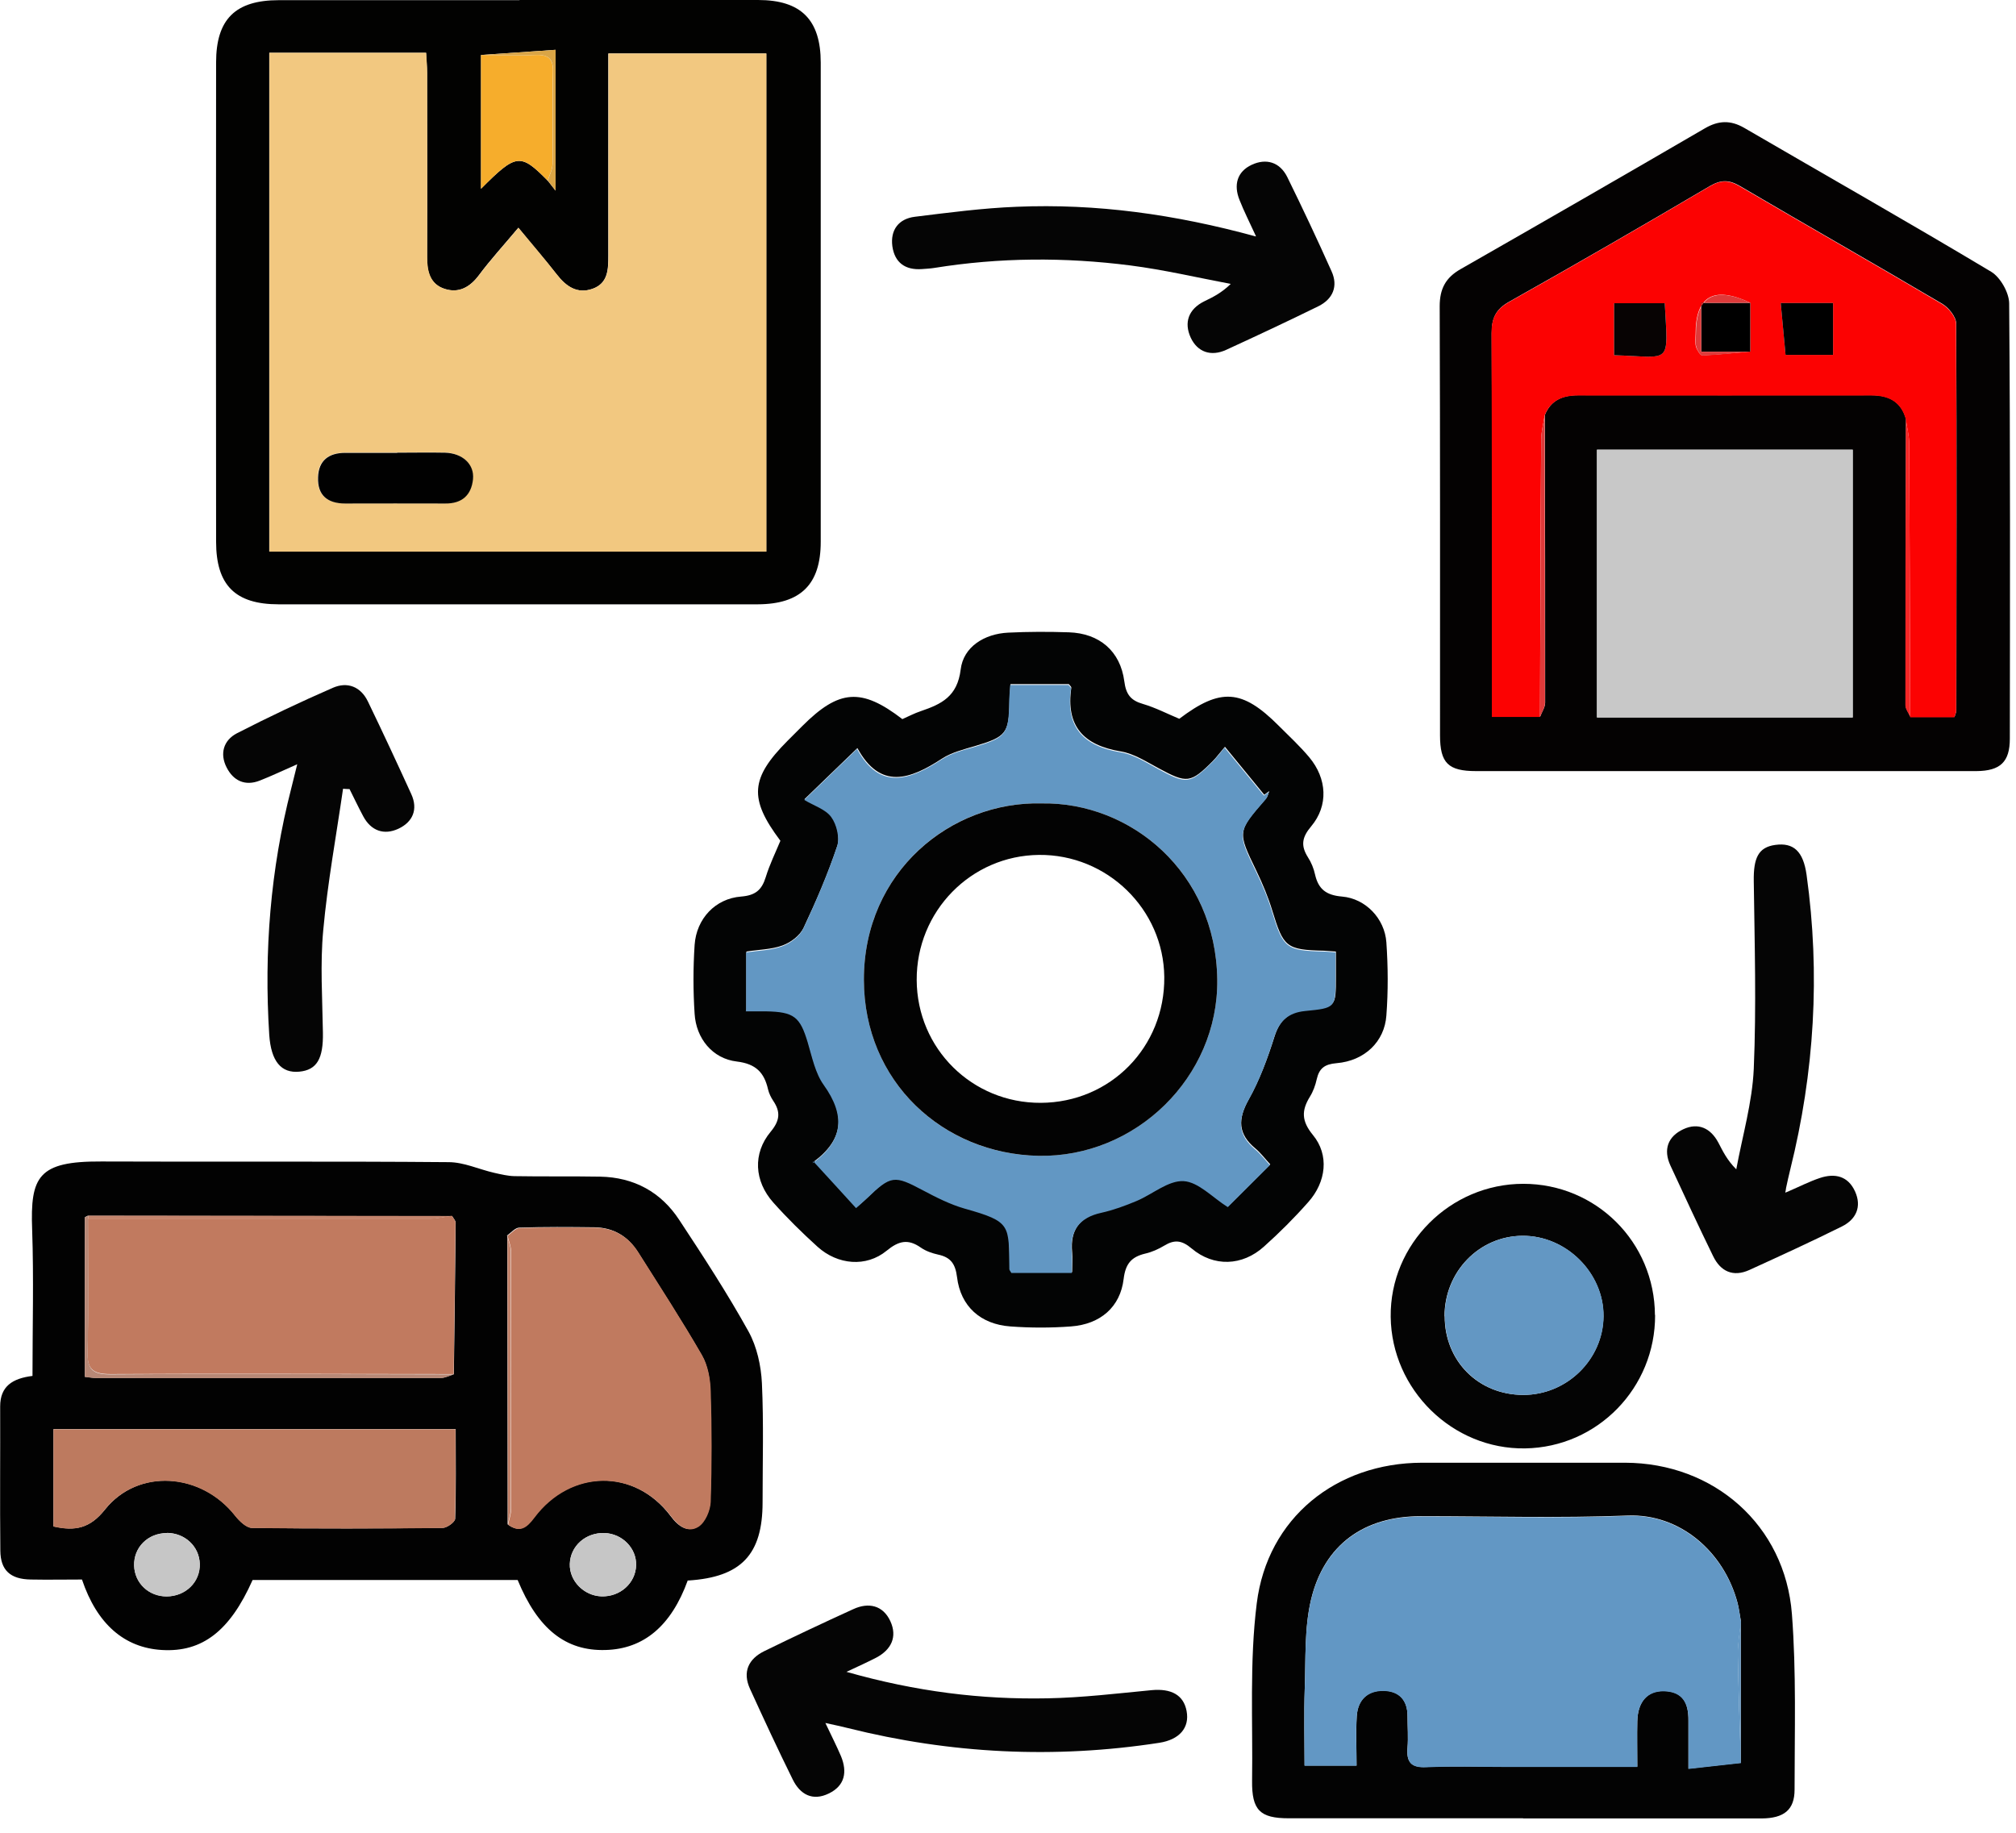 <svg width="121" height="110" viewBox="0 0 121 110" fill="none" xmlns="http://www.w3.org/2000/svg">
<g clip-path="url(#clip0_1161_2562)">
<path d="M41.28 94.85C40.29 97.58 38.64 98.97 36.34 99.03C33.95 99.1 32.28 97.77 31.07 94.83H15.16C13.8 97.89 12.14 99.17 9.73 99.03C7.46 98.9 5.82 97.47 4.92 94.8C3.91 94.8 2.87 94.82 1.84 94.8C0.62 94.78 0.03 94.24 0.02 93.07C-0.01 90.18 0.02 87.29 0.01 84.41C0.01 83.2 0.75 82.73 1.95 82.58C1.95 79.65 2.03 76.73 1.93 73.81C1.81 70.61 2.29 69.69 6.08 69.71C13.03 69.74 19.97 69.69 26.92 69.75C27.84 69.75 28.74 70.18 29.66 70.39C30.06 70.48 30.47 70.58 30.87 70.59C32.59 70.62 34.3 70.59 36.02 70.62C38.05 70.66 39.67 71.54 40.77 73.22C42.22 75.42 43.66 77.63 44.93 79.92C45.43 80.83 45.68 81.97 45.73 83.02C45.84 85.4 45.77 87.79 45.77 90.17C45.77 93.3 44.49 94.66 41.3 94.86L41.28 94.85ZM5.28 72.96C5.21 73 5.09 73.04 5.09 73.08C5.09 76.24 5.09 79.41 5.09 82.63C5.37 82.66 5.56 82.7 5.76 82.7C12.66 82.7 19.55 82.7 26.45 82.7C26.71 82.7 26.98 82.55 27.24 82.48C27.28 79.45 27.32 76.42 27.35 73.39C27.35 73.26 27.21 73.12 27.14 72.99C19.86 72.99 12.58 72.98 5.3 72.97L5.28 72.96ZM30.45 74.18C30.45 79.95 30.47 85.72 30.47 91.49C31.17 92 31.58 91.7 32.05 91.07C34.24 88.16 38.09 88.11 40.25 90.99C40.73 91.64 41.29 91.99 41.89 91.62C42.3 91.37 42.61 90.65 42.63 90.12C42.71 87.91 42.7 85.69 42.63 83.47C42.61 82.75 42.47 81.94 42.11 81.32C40.9 79.23 39.58 77.2 38.29 75.15C37.69 74.2 36.82 73.68 35.69 73.66C34.18 73.64 32.68 73.63 31.17 73.68C30.92 73.68 30.67 73.99 30.42 74.16L30.45 74.18ZM3.21 91.61C4.52 91.91 5.41 91.72 6.3 90.6C8.29 88.1 12.08 88.37 14.12 90.97C14.37 91.29 14.79 91.7 15.14 91.7C18.95 91.75 22.75 91.74 26.56 91.7C26.83 91.7 27.31 91.35 27.32 91.15C27.38 89.37 27.35 87.59 27.35 85.77H3.21V91.6V91.61ZM38.18 93.94C38.21 92.92 37.35 92.05 36.29 92.01C35.15 91.97 34.23 92.79 34.2 93.87C34.17 94.88 35.04 95.77 36.09 95.81C37.22 95.85 38.15 95.02 38.18 93.94ZM10.02 92.01C8.88 92.01 8.02 92.87 8.05 93.96C8.08 95.01 8.93 95.81 10 95.81C11.14 95.81 12.02 94.94 11.99 93.85C11.96 92.81 11.1 92.01 10.02 92V92.01Z" fill="#020202"/>
<path d="M103.55 46.28C98.57 46.28 93.58 46.28 88.6 46.28C86.92 46.28 86.43 45.8 86.43 44.13C86.43 35.55 86.44 26.96 86.41 18.38C86.41 17.33 86.77 16.66 87.67 16.15C92.57 13.35 97.45 10.54 102.33 7.7C103.14 7.23 103.86 7.2 104.68 7.67C109.63 10.55 114.6 13.37 119.51 16.31C120.06 16.64 120.58 17.56 120.59 18.2C120.66 26.91 120.64 35.62 120.63 44.33C120.63 45.73 120.06 46.27 118.62 46.28C113.6 46.28 108.57 46.28 103.55 46.28ZM114.66 43.03H117.31C117.37 42.82 117.42 42.74 117.42 42.66C117.42 34.91 117.45 27.17 117.41 19.42C117.41 19.02 116.96 18.46 116.57 18.23C112.54 15.85 108.47 13.54 104.44 11.17C103.78 10.78 103.29 10.78 102.62 11.17C98.63 13.52 94.62 15.84 90.58 18.11C89.76 18.57 89.53 19.11 89.53 20C89.56 27.24 89.55 34.49 89.55 41.73V43.01H92.44C92.54 42.73 92.74 42.45 92.74 42.17C92.74 36.42 92.74 30.66 92.72 24.91C93.08 24.01 93.8 23.72 94.71 23.72C100.59 23.72 106.46 23.72 112.34 23.72C113.38 23.72 114.11 24.1 114.4 25.15C114.39 30.87 114.37 36.59 114.37 42.3C114.37 42.54 114.56 42.77 114.66 43.01V43.03ZM111.2 43.06V26.99H95.85V43.06H111.2Z" fill="#040202"/>
<path d="M31.18 0C35.95 0 40.72 0 45.5 0C48.08 0 49.26 1.19 49.26 3.76C49.26 13.35 49.26 22.93 49.26 32.52C49.26 35.07 48.06 36.26 45.48 36.27C35.89 36.27 26.31 36.27 16.72 36.27C14.12 36.27 12.97 35.12 12.97 32.51C12.96 22.92 12.96 13.34 12.97 3.75C12.97 1.15 14.13 0.01 16.74 0.01C21.55 0.01 26.37 0.01 31.18 0.01V0ZM32.88 10.85C33 11 33.12 11.15 33.34 11.44V2.99C31.78 3.1 30.33 3.2 28.87 3.3V11.33C30.99 9.2 31.23 9.18 32.88 10.85ZM45.99 33.11V3.21H36.51C36.51 3.73 36.51 4.14 36.51 4.55C36.51 8.15 36.51 11.75 36.51 15.35C36.51 16.18 36.49 17 35.57 17.33C34.65 17.66 33.98 17.2 33.42 16.48C32.69 15.55 31.91 14.65 31.11 13.67C30.23 14.72 29.44 15.58 28.74 16.52C28.2 17.24 27.54 17.61 26.69 17.34C25.81 17.06 25.62 16.3 25.63 15.43C25.65 11.75 25.63 8.06 25.63 4.38C25.63 3.98 25.59 3.58 25.57 3.17H16.16V33.1H45.98L45.99 33.11Z" fill="#020201"/>
<path d="M46.831 50.45C44.941 47.93 45.031 46.71 47.27 44.46C47.571 44.16 47.861 43.87 48.16 43.57C50.361 41.37 51.7 41.27 54.16 43.16C54.52 43 54.88 42.81 55.27 42.68C56.501 42.26 57.461 41.81 57.66 40.18C57.821 38.83 59.071 38.04 60.511 37.97C61.721 37.91 62.941 37.91 64.15 37.95C65.981 38.01 67.241 39.07 67.481 40.89C67.581 41.67 67.861 42.04 68.6 42.25C69.35 42.47 70.061 42.84 70.781 43.14C73.251 41.27 74.55 41.35 76.751 43.56C77.371 44.18 78.02 44.78 78.581 45.45C79.651 46.73 79.74 48.35 78.701 49.59C78.141 50.25 78.061 50.75 78.501 51.45C78.701 51.76 78.85 52.12 78.93 52.49C79.131 53.37 79.601 53.73 80.551 53.81C81.961 53.93 83.111 55.13 83.21 56.56C83.311 58.02 83.32 59.49 83.21 60.95C83.1 62.52 81.901 63.67 80.221 63.81C79.501 63.87 79.18 64.12 79.031 64.77C78.951 65.13 78.821 65.5 78.621 65.82C78.111 66.65 78.111 67.28 78.801 68.12C79.791 69.32 79.6 70.94 78.52 72.15C77.691 73.09 76.8 73.98 75.861 74.82C74.561 75.99 72.85 76.05 71.52 74.93C70.93 74.43 70.49 74.39 69.88 74.76C69.531 74.97 69.131 75.15 68.731 75.24C67.901 75.44 67.551 75.85 67.441 76.76C67.24 78.45 66.04 79.48 64.281 79.61C63.071 79.7 61.85 79.7 60.641 79.61C58.85 79.48 57.651 78.4 57.441 76.65C57.34 75.85 57.06 75.46 56.31 75.3C55.951 75.22 55.571 75.09 55.27 74.88C54.501 74.34 53.941 74.47 53.211 75.07C51.99 76.07 50.281 75.92 49.071 74.83C48.141 73.99 47.24 73.1 46.41 72.17C45.27 70.89 45.17 69.23 46.251 67.93C46.81 67.26 46.861 66.74 46.41 66.07C46.27 65.86 46.16 65.63 46.1 65.39C45.87 64.38 45.38 63.85 44.221 63.71C42.761 63.54 41.781 62.32 41.691 60.85C41.6 59.48 41.6 58.09 41.691 56.71C41.8 55.14 42.931 53.93 44.48 53.81C45.34 53.74 45.721 53.42 45.961 52.64C46.191 51.89 46.541 51.18 46.84 50.46L46.831 50.45ZM44.781 60.65C45.261 60.65 45.63 60.65 46.001 60.65C47.681 60.68 48.041 60.98 48.501 62.52C48.761 63.39 48.95 64.35 49.461 65.07C50.77 66.9 50.641 68.4 48.821 69.74C48.77 69.78 48.781 69.89 48.831 69.65C49.761 70.67 50.56 71.55 51.401 72.46C51.621 72.27 51.84 72.09 52.05 71.88C53.501 70.48 53.691 70.47 55.41 71.39C56.211 71.82 57.05 72.24 57.92 72.49C60.751 73.29 60.571 73.47 60.6 76.12C60.6 76.19 60.67 76.26 60.721 76.35H64.35C64.35 75.9 64.38 75.53 64.35 75.16C64.221 73.82 64.791 73.04 66.121 72.74C66.85 72.58 67.55 72.31 68.24 72.03C69.201 71.63 70.15 70.8 71.061 70.84C71.951 70.89 72.79 71.82 73.71 72.4C74.501 71.61 75.341 70.77 76.24 69.88C75.921 69.54 75.671 69.2 75.361 68.94C74.3 68.07 74.281 67.17 74.951 65.98C75.611 64.8 76.091 63.49 76.501 62.19C76.811 61.21 77.371 60.73 78.35 60.63C80.191 60.45 80.18 60.44 80.18 58.64C80.18 58.15 80.18 57.66 80.18 57.11C79.861 57.09 79.66 57.07 79.46 57.06C77.201 57.01 77.031 56.84 76.371 54.68C76.121 53.85 75.781 53.04 75.401 52.25C74.27 49.91 74.251 49.91 75.99 47.92C76.091 47.81 76.121 47.63 76.18 47.48C76.081 47.55 75.981 47.63 75.88 47.7C75.121 46.78 74.371 45.85 73.52 44.82C73.21 45.18 73.01 45.46 72.781 45.69C71.451 47.02 71.231 47.02 69.54 46.11C68.811 45.72 68.061 45.23 67.27 45.1C65.031 44.73 63.961 43.58 64.301 41.27C64.301 41.21 64.21 41.14 64.15 41.06H60.651C60.63 41.46 60.59 41.79 60.59 42.11C60.56 44.02 60.391 44.22 58.511 44.78C57.831 44.98 57.111 45.16 56.541 45.53C54.63 46.78 52.84 47.43 51.461 44.9C50.48 45.85 49.62 46.68 48.291 47.96C48.88 48.31 49.581 48.52 49.91 48.99C50.23 49.44 50.431 50.24 50.261 50.75C49.7 52.43 48.99 54.08 48.23 55.69C48.011 56.15 47.471 56.56 46.98 56.74C46.31 56.99 45.55 56.99 44.8 57.11V60.6L44.781 60.65Z" fill="#030404"/>
<path d="M91.42 109.13C86.73 109.13 82.04 109.13 77.35 109.13C75.62 109.13 75.13 108.64 75.15 106.88C75.2 103.33 74.99 99.74 75.43 96.23C76.07 91.1 80.2 87.8 85.35 87.79C89.41 87.79 93.47 87.79 97.53 87.79C102.87 87.8 107.14 91.54 107.55 96.87C107.82 100.37 107.71 103.9 107.71 107.41C107.71 108.63 107.07 109.13 105.73 109.14C100.96 109.15 96.18 109.14 91.41 109.14L91.42 109.13ZM104.49 97.31C104.42 96.94 104.38 96.57 104.29 96.21C103.47 93.11 100.82 90.84 97.7 90.96C93.56 91.12 89.41 91 85.26 91C81.89 91 79.48 92.69 78.69 96C78.28 97.72 78.38 99.56 78.31 101.35C78.26 102.88 78.3 104.41 78.3 105.96H81.42C81.42 104.92 81.38 103.97 81.43 103.01C81.49 102.04 82.05 101.45 83.05 101.47C83.99 101.49 84.49 102.05 84.48 103.01C84.48 103.64 84.53 104.27 84.48 104.89C84.41 105.74 84.68 106.1 85.6 106.05C87.15 105.98 88.7 106.03 90.25 106.03C92.88 106.03 95.51 106.03 98.27 106.03C98.27 105.04 98.25 104.17 98.27 103.3C98.3 102.12 98.88 101.47 99.87 101.49C101.02 101.51 101.35 102.23 101.34 103.25C101.34 104.15 101.34 105.05 101.34 106.15C102.55 106.02 103.52 105.91 104.48 105.8C104.48 102.96 104.48 100.13 104.48 97.29L104.49 97.31Z" fill="#030303"/>
<path d="M99.339 78.92C99.359 83.29 95.889 86.86 91.539 86.93C87.189 87 83.519 83.41 83.469 79.03C83.419 74.67 87.039 71.05 91.429 71.05C95.799 71.05 99.309 74.55 99.329 78.93L99.339 78.92ZM86.709 79C86.709 81.7 88.739 83.72 91.429 83.72C94.049 83.72 96.219 81.59 96.239 79C96.259 76.4 93.999 74.15 91.369 74.17C88.769 74.19 86.699 76.33 86.699 79H86.709Z" fill="#040404"/>
<path d="M75.379 14.17C74.979 13.3 74.659 12.67 74.399 12.01C74.029 11.1 74.249 10.3 75.129 9.89C75.989 9.49 76.809 9.72 77.259 10.62C78.179 12.49 79.069 14.38 79.919 16.28C80.329 17.18 79.999 17.95 79.129 18.38C77.299 19.28 75.439 20.15 73.589 21C72.689 21.41 71.879 21.14 71.469 20.27C71.049 19.36 71.329 18.55 72.289 18.08C72.809 17.83 73.329 17.57 73.869 17.04C71.859 16.66 69.859 16.19 67.829 15.93C63.909 15.43 59.989 15.45 56.079 16.08C55.829 16.12 55.579 16.13 55.329 16.15C54.329 16.22 53.699 15.76 53.559 14.78C53.429 13.8 53.939 13.13 54.909 13.01C56.939 12.76 58.979 12.49 61.019 12.41C65.809 12.21 70.509 12.86 75.369 14.19L75.379 14.17Z" fill="#050505"/>
<path d="M50.799 100.34C54.989 101.53 58.899 102.01 62.869 101.93C64.959 101.89 67.039 101.64 69.119 101.44C70.299 101.33 71.039 101.73 71.219 102.69C71.409 103.69 70.799 104.41 69.579 104.6C63.299 105.57 57.069 105.26 50.909 103.72C50.519 103.62 50.129 103.54 49.539 103.41C49.919 104.21 50.219 104.8 50.479 105.41C50.859 106.34 50.719 107.17 49.749 107.64C48.769 108.12 48.019 107.7 47.579 106.8C46.689 105 45.849 103.19 45.019 101.37C44.549 100.35 44.919 99.56 45.889 99.09C47.649 98.23 49.429 97.39 51.209 96.58C52.139 96.15 52.999 96.35 53.439 97.3C53.869 98.24 53.499 99.01 52.589 99.49C52.109 99.74 51.619 99.96 50.809 100.34H50.799Z" fill="#050505"/>
<path d="M107.391 71.48C108.001 71.22 108.601 70.91 109.231 70.7C110.131 70.4 110.921 70.58 111.341 71.51C111.751 72.42 111.411 73.18 110.551 73.61C108.721 74.52 106.861 75.37 105.001 76.22C104.011 76.67 103.261 76.3 102.821 75.39C101.941 73.59 101.101 71.77 100.261 69.96C99.811 68.99 100.111 68.2 101.041 67.77C101.931 67.36 102.671 67.71 103.131 68.57C103.401 69.08 103.641 69.61 104.211 70.18C104.581 68.17 105.171 66.17 105.261 64.15C105.421 60.4 105.311 56.64 105.261 52.88C105.241 51.5 105.531 50.85 106.551 50.71C107.641 50.56 108.231 51.08 108.431 52.51C109.261 58.46 108.901 64.36 107.451 70.19C107.361 70.55 107.281 70.92 107.201 71.29C107.191 71.39 107.171 71.49 107.151 71.58C107.231 71.55 107.321 71.51 107.401 71.48H107.391Z" fill="#050505"/>
<path d="M17.84 45.87C16.951 46.26 16.28 46.58 15.591 46.85C14.7 47.2 14.001 46.85 13.601 46.06C13.181 45.24 13.411 44.43 14.22 44.01C16.11 43.04 18.03 42.13 19.98 41.28C20.851 40.9 21.651 41.21 22.081 42.1C22.971 43.94 23.831 45.79 24.68 47.65C25.11 48.58 24.77 49.34 23.91 49.74C23.05 50.14 22.27 49.87 21.8 48.99C21.511 48.45 21.25 47.9 20.98 47.36C20.851 47.36 20.721 47.35 20.59 47.34C20.18 50.17 19.66 52.99 19.401 55.83C19.21 57.86 19.351 59.92 19.381 61.97C19.41 63.54 19.02 64.22 17.96 64.32C16.881 64.42 16.27 63.71 16.16 62.11C15.841 57.11 16.23 52.18 17.48 47.32C17.581 46.93 17.68 46.53 17.84 45.87Z" fill="#050505"/>
<path d="M27.13 72.98C27.2 73.11 27.34 73.25 27.34 73.38C27.31 76.41 27.27 79.44 27.23 82.47C20.37 82.47 13.51 82.43 6.64 82.47C5.51 82.47 5.22 82.14 5.25 81.05C5.33 78.42 5.28 75.78 5.28 73.14C12.12 73.14 18.95 73.14 25.79 73.14C26.23 73.14 26.68 73.03 27.12 72.97L27.13 72.98Z" fill="#C17A5F"/>
<path d="M30.449 74.18C30.699 74.01 30.939 73.71 31.199 73.7C32.699 73.65 34.209 73.66 35.719 73.68C36.849 73.7 37.719 74.22 38.319 75.17C39.609 77.21 40.929 79.24 42.139 81.34C42.489 81.95 42.639 82.76 42.659 83.49C42.729 85.7 42.729 87.92 42.659 90.14C42.639 90.66 42.329 91.39 41.919 91.64C41.319 92.01 40.769 91.65 40.279 91.01C38.119 88.13 34.259 88.18 32.079 91.09C31.609 91.72 31.199 92.02 30.499 91.51C30.559 91.19 30.679 90.87 30.679 90.56C30.689 85.42 30.689 80.28 30.679 75.14C30.679 74.83 30.549 74.51 30.469 74.2L30.449 74.18Z" fill="#C07A5F"/>
<path d="M3.209 91.61V85.78H27.339C27.339 87.6 27.359 89.38 27.309 91.16C27.309 91.36 26.819 91.71 26.549 91.71C22.739 91.75 18.939 91.75 15.129 91.71C14.779 91.71 14.369 91.3 14.109 90.98C12.079 88.39 8.279 88.11 6.289 90.61C5.399 91.73 4.509 91.92 3.199 91.62L3.209 91.61Z" fill="#BD7A5F"/>
<path d="M38.18 93.94C38.15 95.01 37.22 95.85 36.09 95.81C35.04 95.77 34.17 94.88 34.2 93.87C34.23 92.79 35.15 91.97 36.29 92.01C37.35 92.05 38.2 92.92 38.18 93.94Z" fill="#C6C6C6"/>
<path d="M10.02 92.01C11.1 92.01 11.95 92.81 11.99 93.86C12.03 94.95 11.15 95.81 10 95.82C8.92 95.82 8.08 95.02 8.05 93.97C8.02 92.87 8.88 92.01 10.02 92.02V92.01Z" fill="#C6C6C6"/>
<path d="M5.29 73.16C5.29 75.8 5.34 78.43 5.26 81.07C5.23 82.16 5.51 82.5 6.65 82.49C13.51 82.44 20.37 82.48 27.24 82.49C26.98 82.57 26.71 82.71 26.45 82.71C19.55 82.72 12.66 82.71 5.76 82.71C5.56 82.71 5.36 82.67 5.09 82.64C5.09 79.41 5.09 76.25 5.09 73.09C5.09 73.05 5.22 73.01 5.28 72.97C5.28 73.04 5.28 73.1 5.28 73.17L5.29 73.16Z" fill="#B78876"/>
<path d="M5.289 73.16C5.289 73.09 5.289 73.03 5.289 72.96C12.569 72.96 19.849 72.97 27.129 72.98C26.689 73.04 26.239 73.15 25.799 73.15C18.959 73.16 12.129 73.15 5.289 73.15V73.16Z" fill="#C4846C"/>
<path d="M30.449 74.18C30.519 74.49 30.659 74.81 30.659 75.12C30.669 80.26 30.669 85.4 30.659 90.54C30.659 90.86 30.539 91.18 30.479 91.49C30.479 85.72 30.459 79.95 30.459 74.18H30.449Z" fill="#C4846C"/>
<path d="M114.39 25.17C114.1 24.12 113.37 23.74 112.33 23.74C106.45 23.75 100.58 23.74 94.7 23.74C93.79 23.74 93.07 24.02 92.71 24.93C92.639 25.41 92.51 25.89 92.499 26.37C92.46 31.92 92.45 37.48 92.43 43.03H89.54V41.75C89.54 34.51 89.549 27.26 89.519 20.02C89.519 19.13 89.749 18.59 90.57 18.13C94.609 15.86 98.62 13.54 102.61 11.19C103.28 10.79 103.78 10.8 104.43 11.19C108.47 13.56 112.53 15.87 116.56 18.25C116.95 18.48 117.4 19.03 117.4 19.44C117.44 27.19 117.42 34.93 117.41 42.68C117.41 42.76 117.37 42.84 117.3 43.05C116.45 43.05 115.55 43.05 114.65 43.05C114.63 37.58 114.62 32.11 114.59 26.64C114.59 26.16 114.46 25.68 114.39 25.19V25.17ZM105.05 21.1C105.05 20.12 105.05 19.15 105.05 18.17C102.85 17.14 101.76 17.77 101.77 20.06C101.77 20.31 101.73 20.57 101.79 20.8C101.85 21 102.05 21.33 102.17 21.33C103.13 21.29 104.08 21.18 105.04 21.1H105.05ZM99.919 18.2H96.879V21.32C100.35 21.42 100.12 21.97 99.919 18.2ZM106.88 18.19C106.99 19.35 107.08 20.35 107.17 21.3H110.02V18.19H106.88Z" fill="#FC0202"/>
<path d="M111.2 43.06H95.85V26.99H111.2V43.06Z" fill="#C8C8C8"/>
<path d="M92.43 43.03C92.45 37.48 92.47 31.92 92.5 26.37C92.5 25.89 92.64 25.41 92.71 24.93C92.72 30.69 92.73 36.44 92.73 42.19C92.73 42.47 92.54 42.75 92.43 43.03Z" fill="#DE3A3A"/>
<path d="M114.389 25.17C114.459 25.65 114.589 26.13 114.589 26.62C114.619 32.09 114.639 37.56 114.649 43.03C114.549 42.79 114.359 42.56 114.359 42.32C114.359 36.6 114.369 30.88 114.389 25.17Z" fill="#F62626"/>
<path d="M45.99 33.11H16.17V3.17H25.58C25.6 3.58 25.64 3.98 25.64 4.38C25.64 8.06 25.65 11.75 25.64 15.43C25.64 16.3 25.82 17.06 26.7 17.34C27.54 17.61 28.21 17.24 28.75 16.52C29.45 15.59 30.24 14.72 31.12 13.67C31.92 14.64 32.7 15.54 33.43 16.48C33.99 17.2 34.66 17.66 35.58 17.33C36.5 17 36.52 16.17 36.52 15.35C36.51 11.75 36.52 8.15 36.52 4.55C36.52 4.14 36.52 3.73 36.52 3.21H46V33.11H45.99ZM23.83 27.17C22.79 27.17 21.75 27.17 20.7 27.17C19.72 27.17 19.1 27.63 19.07 28.64C19.04 29.73 19.65 30.21 20.7 30.21C22.7 30.21 24.7 30.21 26.7 30.21C27.7 30.21 28.28 29.72 28.37 28.75C28.46 27.86 27.74 27.19 26.69 27.16C25.73 27.13 24.77 27.16 23.81 27.16L23.83 27.17Z" fill="#F2C880"/>
<path d="M32.879 10.85C31.229 9.17 30.989 9.2 28.869 11.33C28.869 8.61 28.869 5.96 28.869 3.3C29.949 3.3 31.029 3.35 32.109 3.3C32.909 3.26 33.219 3.52 33.189 4.35C33.139 6.18 33.189 8.01 33.159 9.84C33.159 10.18 32.969 10.51 32.869 10.85H32.879Z" fill="#F6AD2C"/>
<path d="M32.879 10.85C32.979 10.51 33.159 10.18 33.169 9.84C33.199 8.01 33.149 6.18 33.199 4.35C33.219 3.52 32.919 3.26 32.119 3.3C31.039 3.35 29.959 3.3 28.879 3.3C30.339 3.2 31.789 3.1 33.349 2.99V11.44C33.119 11.15 32.999 11 32.889 10.85H32.879Z" fill="#DAA546"/>
<path d="M44.78 60.65V57.16C45.53 57.05 46.29 57.04 46.96 56.79C47.45 56.61 48 56.19 48.21 55.74C48.97 54.13 49.67 52.49 50.24 50.8C50.41 50.29 50.22 49.49 49.89 49.04C49.55 48.57 48.85 48.36 48.27 48.01C49.6 46.73 50.45 45.9 51.44 44.95C52.81 47.48 54.61 46.82 56.52 45.58C57.1 45.2 57.82 45.02 58.49 44.83C60.37 44.27 60.54 44.07 60.57 42.16C60.57 41.83 60.61 41.51 60.63 41.11H64.13C64.19 41.19 64.29 41.26 64.28 41.32C63.94 43.63 65.01 44.78 67.25 45.15C68.04 45.28 68.79 45.76 69.52 46.16C71.21 47.08 71.43 47.07 72.76 45.74C73 45.5 73.2 45.23 73.5 44.87C74.35 45.9 75.1 46.83 75.86 47.75C75.96 47.68 76.06 47.6 76.16 47.53C76.1 47.68 76.07 47.85 75.97 47.97C74.24 49.97 74.25 49.96 75.38 52.3C75.76 53.08 76.1 53.89 76.35 54.73C77.01 56.89 77.19 57.06 79.44 57.11C79.64 57.11 79.84 57.14 80.16 57.16C80.16 57.71 80.16 58.2 80.16 58.69C80.16 60.49 80.16 60.5 78.33 60.68C77.34 60.78 76.79 61.26 76.48 62.24C76.07 63.54 75.6 64.85 74.93 66.03C74.27 67.22 74.29 68.12 75.34 68.99C75.65 69.25 75.9 69.58 76.22 69.93C75.32 70.82 74.48 71.66 73.69 72.45C72.77 71.87 71.93 70.94 71.04 70.89C70.12 70.84 69.17 71.68 68.22 72.08C67.53 72.37 66.82 72.63 66.1 72.79C64.77 73.08 64.2 73.87 64.33 75.21C64.36 75.58 64.33 75.95 64.33 76.4H60.7C60.65 76.3 60.58 76.24 60.58 76.17C60.54 73.52 60.72 73.33 57.9 72.54C57.03 72.29 56.2 71.87 55.39 71.44C53.68 70.53 53.48 70.53 52.03 71.93C51.82 72.13 51.6 72.31 51.38 72.51C50.55 71.6 49.75 70.72 48.81 69.7C48.76 69.94 48.75 69.82 48.8 69.79C50.62 68.45 50.75 66.95 49.44 65.12C48.93 64.41 48.74 63.44 48.48 62.57C48.02 61.03 47.66 60.73 45.98 60.7C45.61 60.7 45.24 60.7 44.76 60.7L44.78 60.65ZM62.51 48.22C57.1 48.07 51.84 52.29 51.85 58.81C51.86 64.93 56.6 69.26 62.32 69.37C68.17 69.49 73.13 64.64 73.06 58.8C72.98 52.33 67.85 48.12 62.51 48.22Z" fill="#6297C3"/>
<path d="M104.48 105.82C103.52 105.93 102.56 106.03 101.34 106.17C101.34 105.07 101.34 104.17 101.34 103.27C101.35 102.26 101.02 101.54 99.87 101.51C98.88 101.49 98.3 102.14 98.27 103.32C98.25 104.19 98.27 105.06 98.27 106.05C95.51 106.05 92.88 106.05 90.25 106.05C88.7 106.05 87.15 106 85.6 106.07C84.68 106.11 84.41 105.76 84.48 104.91C84.53 104.29 84.48 103.65 84.48 103.03C84.48 102.06 83.99 101.51 83.05 101.49C82.06 101.47 81.49 102.06 81.43 103.03C81.37 103.98 81.42 104.94 81.42 105.98H78.3C78.3 104.43 78.26 102.9 78.31 101.37C78.37 99.58 78.28 97.74 78.69 96.02C79.48 92.71 81.89 91.02 85.26 91.02C89.41 91.02 93.56 91.14 97.7 90.98C100.81 90.86 103.47 93.13 104.29 96.23C104.38 96.59 104.43 96.96 104.49 97.33C104.43 97.98 104.3 98.63 104.31 99.28C104.34 101.47 104.42 103.66 104.49 105.85L104.48 105.82Z" fill="#6297C4"/>
<path d="M104.479 105.82C104.419 103.63 104.339 101.44 104.299 99.25C104.299 98.6 104.419 97.95 104.479 97.3C104.479 100.14 104.479 102.97 104.479 105.81V105.82Z" fill="#6397C3"/>
<path d="M86.709 79C86.709 76.33 88.779 74.19 91.379 74.17C94.009 74.15 96.269 76.4 96.249 79C96.229 81.59 94.049 83.72 91.439 83.72C88.749 83.72 86.719 81.69 86.719 79H86.709Z" fill="#6397C3"/>
<path d="M99.919 18.2C100.119 21.98 100.349 21.42 96.879 21.32V18.2H99.919Z" fill="#070303"/>
<path d="M106.879 18.19H110.019V21.3H107.169C107.079 20.36 106.989 19.36 106.879 18.19Z" fill="black"/>
<path d="M105.049 18.18C105.049 19.16 105.049 20.13 105.049 21.11C104.069 21.11 103.089 21.11 102.109 21.11V18.18H105.049Z" fill="black"/>
<path d="M105.049 18.18H102.109V21.11C103.079 21.11 104.069 21.11 105.049 21.11C104.099 21.2 103.139 21.3 102.189 21.34C102.059 21.34 101.869 21.02 101.809 20.81C101.739 20.58 101.789 20.32 101.789 20.07C101.779 17.78 102.869 17.15 105.069 18.18H105.049Z" fill="#DE3A3A"/>
<path d="M23.83 27.17C24.79 27.17 25.75 27.15 26.71 27.17C27.76 27.2 28.48 27.86 28.39 28.76C28.29 29.73 27.72 30.23 26.72 30.22C24.72 30.21 22.72 30.22 20.72 30.22C19.67 30.22 19.05 29.74 19.09 28.65C19.12 27.63 19.74 27.18 20.72 27.18C21.76 27.18 22.8 27.18 23.85 27.18L23.83 27.17Z" fill="#010101"/>
<path d="M62.51 48.22C67.85 48.12 72.98 52.34 73.06 58.8C73.13 64.64 68.17 69.49 62.32 69.37C56.6 69.25 51.86 64.93 51.85 58.81C51.84 52.3 57.1 48.08 62.51 48.22ZM62.47 66.19C66.65 66.17 69.92 62.84 69.88 58.64C69.84 54.57 66.45 51.27 62.36 51.31C58.27 51.35 55 54.7 55.02 58.82C55.04 62.94 58.35 66.21 62.47 66.19Z" fill="#030303"/>
</g>
<defs>
<clipPath id="clip0_1161_2562">
<rect width="120.64" height="109.14" fill="white"/>
</clipPath>
</defs>
</svg>
